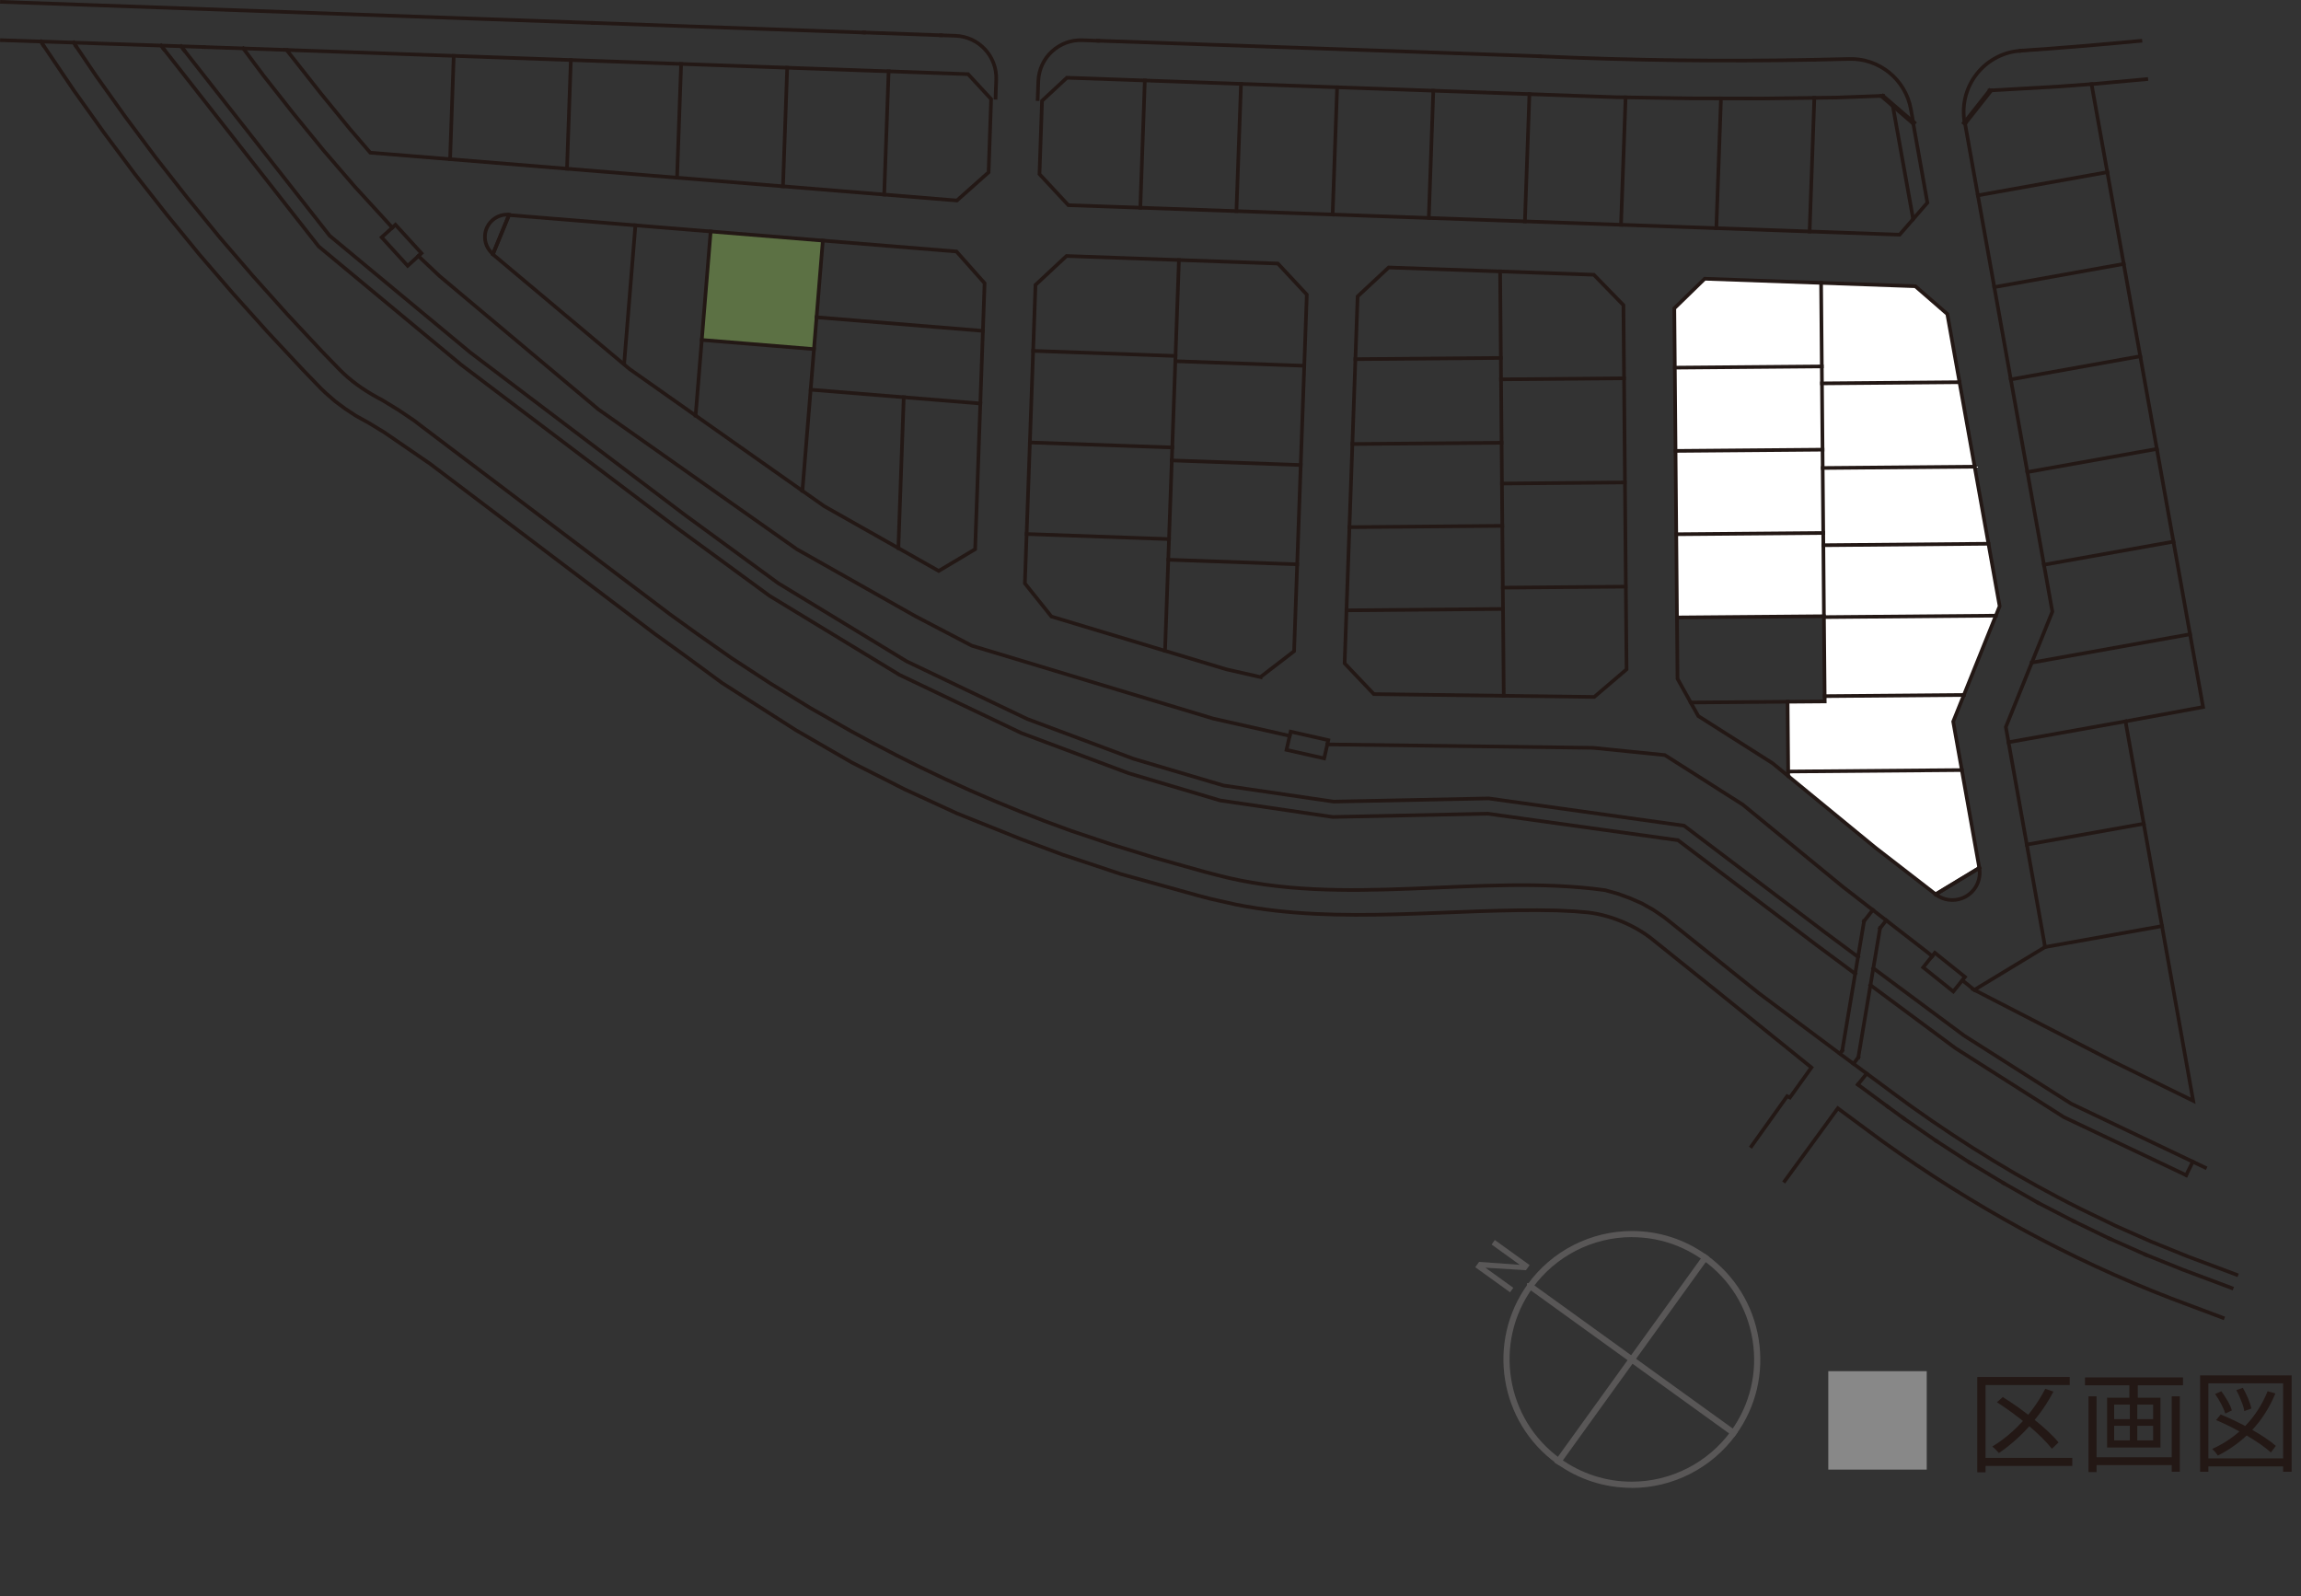 <?xml version="1.0" encoding="UTF-8"?><svg id="_レイヤー_2" xmlns="http://www.w3.org/2000/svg" width="316.5" height="219.54" viewBox="0 0 316.5 219.54"><rect x="0" y="0" width="316.5" height="219.54" fill="#333333" stroke="none"/><defs><style>.cls-1{fill:none;stroke:#231815;stroke-linecap:square;stroke-width:.5px;}.cls-2{fill:#231815;}.cls-3{fill:#595757;}.cls-4{fill:#fff;}.cls-5{fill:#888;}.cls-6{fill:#5c7144;}</style></defs><g id="_製作レイヤー"><polyline class="cls-4" points="275.05 83.38 273.51 74.79 250.8 74.99 250.89 84.88 274.53 84.68"/><polyline class="cls-4" points="267.85 43.19 263.44 39.36 250.49 38.9 250.61 52.73 269.53 52.57"/><polyline class="cls-4" points="250.49 38.9 234.48 38.34 230.3 42.4 230.37 50.57 250.59 50.4"/><polyline class="cls-4" points="269.53 52.57 250.61 52.73 250.71 64.37 271.61 64.19"/><polyline class="cls-4" points="271.61 64.19 250.71 64.37 250.8 74.99 273.51 74.79"/><polyline class="cls-4" points="274.53 84.68 250.89 84.88 250.98 95.75 270.13 95.59"/><polyline class="cls-4" points="269.85 105.92 245.96 106.12 245.97 106.75 266.24 123.01 272.25 119.37"/><polyline class="cls-4" points="270.13 95.59 250.98 95.75 250.99 96.48 245.97 96.72 245.96 106.12 269.85 105.92 268.66 99.25"/><polyline class="cls-4" points="250.59 50.4 230.37 50.56 230.47 62.03 250.69 61.85"/><polyline class="cls-4" points="250.69 61.85 230.47 62.01 230.57 73.48 250.79 73.3"/><polyline class="cls-4" points="250.79 73.3 230.57 73.47 230.67 84.93 250.88 84.76"/><polygon class="cls-6" points="113.18 33.1 97.9 31.84 96.66 46.82 112.13 48.04 112.74 37.05 113.18 33.1"/><polyline class="cls-1" points="263.15 30.14 265.11 27.88 263.17 17.01 260.36 14.59"/><polyline class="cls-1" points="300.7 161.64 283.87 153.65 268.98 144.18 257.28 135.5"/><polyline class="cls-1" points="255.18 133.94 249.82 129.96 230.81 115.57 204.64 111.92 183.3 112.37 167.83 110.1 155.25 106.36 140.49 100.83 131.61 96.59 131.3 96.44 123.72 92.82 105.86 81.96 92.96 72.51 63.41 50.15 43.83 33.89 23.94 8.54 22.53 6.75"/><polyline class="cls-1" points="303.3 160.59 284.89 151.81 270.17 142.45 257.68 133.18"/><line class="cls-1" x1="300.7" y1="161.64" x2="301.62" y2="159.79"/><polyline class="cls-1" points="255.57 131.62 251.08 128.28 231.64 113.57 204.77 109.82 183.43 110.26 168.28 108.04 155.92 104.37 141.31 98.9 124.72 90.97 107.03 80.21 94.21 70.83 64.71 48.5 45.34 32.42 25.32 6.9"/><line class="cls-1" x1="256.4" y1="126.7" x2="257.6" y2="125.16"/><line class="cls-1" x1="255.61" y1="145.43" x2="258.6" y2="127.67"/><line class="cls-1" x1="253.4" y1="144.49" x2="256.4" y2="126.7"/><line class="cls-1" x1="255.61" y1="145.43" x2="254.95" y2="146.31"/><line class="cls-1" x1="253.4" y1="144.49" x2="253.08" y2="144.91"/><line class="cls-1" x1="258.6" y1="127.67" x2="259.45" y2="126.59"/><path class="cls-1" d="M10.45,6.34l2.73,4.04,4.07,5.7,4.2,5.63,4.33,5.51,4.44,5.43,4.58,5.32,4.69,5.23,4.79,5.13,2.44,2.52.53.51c1.58,1.5,3.43,2.69,5.36,3.69l2.21,1.35,2.15,1.45,1.03.79,34.14,25.84,3.72,2.68,4.74,3.34,5.38,3.51,5.48,3.37,5.61,3.19,2.84,1.54c8.98,4.78,17.77,8.71,27.35,12.14l5.67,1.91,5.72,1.77,2.88.82,4.15,1.16,1.64.43c17.44,4.63,36.21-.28,53.46,2.1l1.75.49,1.69.62,1.62.71,1.58.89,1.48,1.01.71.56,12.33,9.9,11.87,8.86,6.96,5.15,2.19,1.6c7.29,5.2,15.11,10.01,23.13,14l4.87,2.36,4.93,2.19,5.03,2.04,6.7,2.51"/><path class="cls-1" d="M245.49,162.44l7.3-10,6.1,4.51c12.34,8.86,25.6,16.18,39.78,21.65l7.06,2.65"/><path class="cls-1" d="M5.94,6.19l4.24,6.28,4.12,5.77,4.25,5.7,4.38,5.57,4.49,5.49,4.64,5.38,4.74,5.28,4.84,5.18,2.51,2.6.64.61,1.29,1.13,1.4,1.04,1.44.95.77.43,1.07.59,2.13,1.3,6.28,4.31,30.93,23.41,3.77,2.72h0s5.47,4.02,5.47,4.02l10.12,6.47,7.73,4.47,7.19,3.65,7.27,3.35,8.92,3.58,5.55,2.07,8.11,2.7,10.56,2.94h0l1.72.45,3.46.78c14.33,2.87,29.75.45,44.2.82l2.43.12,1.18.1c3.33.21,7.15,1.78,9.71,3.92l9.1,7.31,12.57,10.15-2.96,4.13-.38-.18-4.91,6.88"/><line class="cls-1" x1="24.9" y1="6.36" x2="25.32" y2="6.9"/><line class="cls-1" x1="22.15" y1="6.27" x2="22.53" y2="6.75"/><line class="cls-1" x1="10.13" y1="5.86" x2="10.45" y2="6.34"/><line class="cls-1" x1="5.62" y1="5.71" x2="5.94" y2="6.19"/><line class="cls-1" x1="256.76" y1="147.67" x2="255.55" y2="149.18"/><line class="cls-1" x1="259.63" y1="152.2" x2="261.85" y2="153.82"/><line class="cls-1" x1="261.84" y1="153.82" x2="266.33" y2="156.93"/><line class="cls-1" x1="270.92" y1="159.91" x2="275.6" y2="162.74"/><line class="cls-1" x1="280.34" y1="165.44" x2="285.23" y2="167.97"/><line class="cls-1" x1="290.15" y1="170.36" x2="295.14" y2="172.58"/><line class="cls-1" x1="266.33" y1="156.93" x2="270.92" y2="159.91"/><line class="cls-1" x1="275.6" y1="162.74" x2="280.34" y2="165.44"/><line class="cls-1" x1="285.23" y1="167.97" x2="290.15" y2="170.36"/><polyline class="cls-1" points="295.14 172.58 300.22 174.63 306.96 177.16"/><line class="cls-1" x1="255.55" y1="149.18" x2="259.63" y2="152.2"/><line class="cls-1" x1="269.92" y1="134.84" x2="271.56" y2="136.16"/><polyline class="cls-1" points="182.58 102.39 219.12 102.86 229 103.86 239.71 110.67 253.53 122.01 265.01 130.9 265.78 131.52"/><polyline class="cls-1" points="57.54 35.21 60.45 37.96 82.3 56.3 109.6 75.54 125.88 84.74 133.66 88.81 166.88 98.84 176.5 101.01 177.4 101.22"/><polyline class="cls-1" points="33.46 6.66 36.25 10.4 40.33 15.58 44.5 20.68 48.81 25.68 53.3 30.58 53.96 31.31"/><polyline class="cls-1" points="245.97 106.75 243.83 104.99 233.6 98.49 232.56 96.64"/><path class="cls-1" d="M129.43,4.85l1.98.07c3.22.11,5.74,2.82,5.62,6.04l-.09,2.48"/><path class="cls-1" d="M151.01,5.61l-2.15-.08c-3.22-.11-5.92,2.4-6.04,5.62l-.09,2.48"/><line class="cls-1" x1="273.67" y1="12.44" x2="270.15" y2="16.9"/><line class="cls-1" x1="263.29" y1="16.87" x2="259.01" y2="13.18"/><line class="cls-1" x1="270.29" y1="17.01" x2="270.15" y2="16.9"/><line class="cls-1" x1="273.9" y1="12.43" x2="273.67" y2="12.45"/><line class="cls-1" x1="258.75" y1="13.19" x2="259.01" y2="13.18"/><line class="cls-1" x1="263.17" y1="17.01" x2="263.29" y2="16.87"/><line class="cls-1" x1="278.02" y1="6.97" x2="277.92" y2="6.98"/><path class="cls-1" d="M277.92,6.98c-4.63.32-8.12,4.34-7.8,8.97.02.29.05.58.1.86"/><path class="cls-1" d="M263.15,16.76l-.31-1.73c-.73-4.1-4.35-7.04-8.51-6.92l-4.76.11"/><path class="cls-1" d="M70.01,29.53c-1.68-.14-3.16,1.12-3.3,2.8-.08.99.32,1.96,1.08,2.59"/><line class="cls-1" x1="67.8" y1="34.95" x2="70.01" y2="29.58"/><path class="cls-1" d="M266.24,123.01c1.64,1.27,4.01.97,5.28-.67.65-.84.92-1.92.73-2.96"/><line class="cls-1" x1="272.25" y1="119.38" x2="266.23" y2="123.02"/><rect class="cls-1" x="53.95" y="31.08" width="2.57" height="5.31" transform="translate(-8.3 46.07) rotate(-42.4)"/><rect class="cls-1" x="178.56" y="99.83" width="2.57" height="5.31" transform="translate(40.21 255.29) rotate(-77.26)"/><rect class="cls-1" x="266.13" y="131.07" width="2.57" height="5.31" transform="translate(-4.2 258.71) rotate(-51.28)"/><line class="cls-1" x1=".26" y1=".26" x2="81.55" y2="3.15"/><line class="cls-1" x1="151.01" y1="5.6" x2="211.82" y2="7.74"/><line class="cls-1" x1="118.85" y1="4.47" x2="129.43" y2="4.85"/><line class="cls-1" x1="81.55" y1="3.15" x2="118.85" y2="4.48"/><line class="cls-1" x1="39.42" y1="6.87" x2="28.04" y2="6.47"/><line class="cls-1" x1="28.04" y1="6.47" x2=".26" y2="5.53"/><path class="cls-1" d="M278.01,6.97c5.47-.37,10.94-.83,16.4-1.35"/><path class="cls-1" d="M211.82,7.74c12.58.57,25.17.73,37.75.48"/><path class="cls-1" d="M295.22,10.89c-2.41.23-4.82.45-7.24.66l-.29.03"/><line class="cls-1" x1="294.87" y1="113.3" x2="278.79" y2="116.17"/><line class="cls-1" x1="292.36" y1="99.22" x2="276.27" y2="102.09"/><line class="cls-1" x1="301.24" y1="87.24" x2="279.47" y2="91.14"/><line class="cls-1" x1="298.96" y1="74.5" x2="281.14" y2="77.68"/><line class="cls-1" x1="296.67" y1="61.75" x2="278.86" y2="64.93"/><line class="cls-1" x1="294.39" y1="49" x2="276.58" y2="52.19"/><line class="cls-1" x1="292.12" y1="36.3" x2="274.31" y2="39.49"/><line class="cls-1" x1="289.86" y1="23.68" x2="272.05" y2="26.87"/><line class="cls-1" x1="250.61" y1="52.73" x2="269.53" y2="52.57"/><line class="cls-1" x1="250.71" y1="64.37" x2="271.61" y2="64.19"/><line class="cls-1" x1="250.8" y1="74.99" x2="273.51" y2="74.79"/><line class="cls-1" x1="274.53" y1="84.68" x2="250.89" y2="84.88"/><polyline class="cls-1" points="245.89 96.52 250.99 96.48 250.98 95.75 270.13 95.59"/><line class="cls-1" x1="245.96" y1="106.12" x2="269.85" y2="105.92"/><line class="cls-1" x1="250.88" y1="84.76" x2="230.67" y2="84.93"/><line class="cls-1" x1="250.79" y1="73.31" x2="230.57" y2="73.48"/><line class="cls-1" x1="250.69" y1="61.85" x2="230.47" y2="62.02"/><line class="cls-1" x1="250.59" y1="50.4" x2="230.37" y2="50.57"/><line class="cls-1" x1="223.6" y1="80.69" x2="206.71" y2="80.83"/><line class="cls-1" x1="206.34" y1="37.33" x2="206.84" y2="95.7"/><line class="cls-1" x1="223.49" y1="66.36" x2="206.59" y2="66.51"/><line class="cls-1" x1="223.38" y1="52.03" x2="206.46" y2="52.18"/><line class="cls-1" x1="186.43" y1="49.4" x2="206.44" y2="49.23"/><line class="cls-1" x1="186.02" y1="61.07" x2="206.54" y2="60.9"/><line class="cls-1" x1="185.61" y1="72.51" x2="206.64" y2="72.33"/><line class="cls-1" x1="185.21" y1="83.95" x2="206.74" y2="83.76"/><line class="cls-1" x1="178.43" y1="77.62" x2="160.7" y2="76.99"/><line class="cls-1" x1="178.91" y1="63.96" x2="161.18" y2="63.33"/><line class="cls-1" x1="179.4" y1="50.31" x2="161.67" y2="49.68"/><line class="cls-1" x1="142.11" y1="48.26" x2="161.69" y2="48.96"/><line class="cls-1" x1="141.66" y1="60.86" x2="161.25" y2="61.55"/><line class="cls-1" x1="141.21" y1="73.45" x2="160.8" y2="74.15"/><line class="cls-1" x1="160.25" y1="89.52" x2="162.16" y2="35.77"/><line class="cls-1" x1="249.56" y1="13.46" x2="248.91" y2="31.84"/><line class="cls-1" x1="236.72" y1="13.54" x2="236.08" y2="31.38"/><line class="cls-1" x1="223.6" y1="13.39" x2="222.97" y2="30.92"/><line class="cls-1" x1="210.37" y1="12.95" x2="209.75" y2="30.45"/><line class="cls-1" x1="197.15" y1="12.48" x2="196.53" y2="29.94"/><line class="cls-1" x1="183.92" y1="12.01" x2="183.3" y2="29.51"/><line class="cls-1" x1="170.7" y1="11.54" x2="170.07" y2="29.04"/><line class="cls-1" x1="157.47" y1="11.07" x2="156.85" y2="28.57"/><line class="cls-1" x1="124.31" y1="54.64" x2="123.57" y2="75.39"/><line class="cls-1" x1="135.2" y1="45.51" x2="112.32" y2="43.64"/><line class="cls-1" x1="111.51" y1="53.6" x2="134.85" y2="55.5"/><line class="cls-1" x1="96.53" y1="46.76" x2="111.96" y2="48.02"/><polyline class="cls-1" points="110.37 67.51 111.96 48.02 113.18 33.1"/><line class="cls-1" x1="87.4" y1="30.99" x2="85.85" y2="50.03"/><line class="cls-1" x1="95.68" y1="57.16" x2="97.75" y2="31.84"/><line class="cls-1" x1="122.23" y1="9.81" x2="121.62" y2="26.76"/><line class="cls-1" x1="108.28" y1="9.32" x2="107.7" y2="25.62"/><line class="cls-1" x1="93.69" y1="8.8" x2="93.13" y2="24.39"/><line class="cls-1" x1="78.52" y1="8.26" x2="77.99" y2="23.2"/><line class="cls-1" x1="62.41" y1="7.69" x2="61.91" y2="21.89"/><polyline class="cls-1" points="250.49 38.9 250.8 74.99 250.88 84.76 250.98 95.75"/><line class="cls-1" x1="297.38" y1="127.38" x2="281.3" y2="130.26"/><polygon class="cls-1" points="67.79 34.98 70.01 29.58 131.56 34.59 135.43 38.95 134.13 75.54 129.12 78.53 129.12 78.53 113.35 69.61 86.57 50.74 67.79 34.98 67.79 34.98"/><polygon class="cls-1" points="188.97 95.47 184.95 91.24 186.74 40.77 191.01 36.79 219.23 37.79 223.3 41.97 223.73 92.07 219.29 95.86 219.29 95.86 188.97 95.47 188.97 95.47"/><polygon class="cls-1" points="144.62 84.8 140.97 80.24 142.43 39.19 146.7 35.21 175.77 36.25 179.75 40.52 178 89.57 173.38 93.12 173.38 93.13 168.67 92.06 144.62 84.8 144.62 84.8"/><polygon class="cls-1" points="245.97 106.75 257.89 116.54 266.25 123.01 272.25 119.38 268.66 99.25 275.05 83.38 267.85 43.19 263.45 39.37 234.48 38.34 230.3 42.41 230.74 93.36 232.56 96.63 245.88 96.52 245.97 106.75"/><polygon class="cls-1" points="133.16 10.2 39.42 6.87 44.14 12.86 48.12 17.73 50.93 21 131.62 27.58 135.98 23.7 136.33 13.63 133.16 10.2"/><polygon class="cls-1" points="146.75 10.69 143.33 13.87 142.98 23.95 146.95 28.22 261.29 32.28 263.15 30.14 260.36 14.59 258.74 13.19 252.6 13.42 242.49 13.55 232.4 13.53 222.3 13.37 146.75 10.69"/><polygon class="cls-1" points="271.56 136.16 290.85 146.1 301.67 151.41 297.38 127.38 292.36 99.22 303.03 97.25 287.69 11.57 282.87 11.92 273.91 12.43 270.29 17.01 282.3 84.13 275.9 100 281.3 130.26 271.56 136.16"/><path class="cls-5" d="M265.02,188.6v13.54h-13.54v-13.54h13.54Z"/><path class="cls-2" d="M271.97,189.4h12.72v1.11h-11.58v12h-1.14v-13.12ZM272.7,200.53h12.34v1.1h-12.34v-1.1ZM281.34,191.03l1.11.38c-.61,1.16-1.31,2.26-2.11,3.3-.8,1.04-1.65,2-2.56,2.86s-1.85,1.63-2.83,2.29c-.07-.08-.16-.18-.27-.29-.11-.11-.22-.22-.33-.34-.12-.11-.22-.2-.31-.26.98-.6,1.93-1.31,2.83-2.13.9-.82,1.73-1.73,2.49-2.72.76-.99,1.41-2.02,1.97-3.1ZM274.67,192.88l.81-.72c.69.43,1.4.9,2.14,1.43s1.45,1.07,2.15,1.63c.7.56,1.34,1.11,1.92,1.65.58.54,1.07,1.05,1.46,1.53l-.91.87c-.38-.48-.85-.99-1.41-1.55-.56-.55-1.19-1.12-1.87-1.69-.68-.57-1.39-1.13-2.12-1.67-.74-.54-1.46-1.04-2.17-1.49Z"/><path class="cls-2" d="M286.79,189.46h13.48v1.08h-13.48v-1.08ZM287.27,192.06h1.11v10.42h-1.11v-10.42ZM287.88,200.44h11.3v1.08h-11.3v-1.08ZM289.83,192.25h7.34v6.85h-7.34v-6.85ZM290.8,193.2v2h5.36v-2h-5.36ZM290.8,196.11v2.01h5.36v-2.01h-5.36ZM292.89,189.79h1.16v2.94h-1.16v-2.94ZM292.96,192.66h1.02v6.03h-1.02v-6.03ZM298.72,192.06h1.11v10.37h-1.11v-10.37Z"/><path class="cls-2" d="M302.61,189.18h12.6v13.25h-1.17v-12.16h-10.28v12.16h-1.14v-13.25ZM303.26,200.59h11.26v1.11h-11.26v-1.11ZM311.91,191.36l1.07.3c-.82,1.97-1.91,3.67-3.25,5.09-1.35,1.42-2.9,2.57-4.67,3.46-.05-.08-.12-.18-.21-.3-.09-.12-.19-.23-.29-.34-.1-.11-.19-.2-.28-.27,1.76-.79,3.28-1.86,4.58-3.2,1.29-1.34,2.31-2.92,3.05-4.74ZM304.69,191.74l.85-.38c.3.41.6.86.88,1.35.28.49.47.92.57,1.29l-.91.43c-.1-.37-.28-.8-.55-1.3-.26-.5-.54-.96-.84-1.38ZM304.83,195.32l.62-.76c.67.27,1.37.58,2.09.93.72.35,1.42.71,2.11,1.1.69.39,1.32.77,1.91,1.17.59.39,1.08.76,1.48,1.12l-.69.91c-.39-.37-.87-.75-1.45-1.15-.58-.4-1.21-.8-1.89-1.2-.68-.4-1.38-.78-2.09-1.14s-1.42-.68-2.09-.97ZM307.6,191.21l.9-.32c.26.45.51.94.73,1.47.22.53.37.99.44,1.38l-.97.35c-.03-.25-.1-.55-.22-.88s-.25-.67-.4-1.02c-.15-.35-.31-.68-.48-.98Z"/><path class="cls-3" d="M224.44,204.65c-3.72,0-7.29-1.15-10.32-3.33-7.9-5.7-9.69-16.76-4-24.66,3.32-4.6,8.68-7.34,14.35-7.34,3.72,0,7.29,1.15,10.32,3.34,3.83,2.76,6.35,6.85,7.11,11.51.75,4.66-.35,9.33-3.11,13.16-3.32,4.59-8.68,7.33-14.35,7.33M224.47,170.16c-5.4,0-10.5,2.61-13.66,6.98-5.42,7.52-3.72,18.06,3.8,23.48,2.89,2.08,6.29,3.18,9.83,3.18,5.4,0,10.5-2.61,13.66-6.97,2.63-3.65,3.68-8.1,2.96-12.53-.72-4.44-3.12-8.33-6.77-10.95-2.88-2.08-6.28-3.18-9.82-3.18"/><polyline class="cls-3" points="214.53 201.6 213.8 201.17 213.99 200.79 234.45 172.41 235.13 172.9 214.72 201.22"/><polyline class="cls-3" points="238.53 197.66 238.19 197.42 210.33 177.32 210.04 177.32 210.04 176.48 210.6 176.48 210.71 176.56 239.02 196.98"/><polyline class="cls-3" points="209.89 174.71 204.32 174.37 208.15 177.13 207.71 177.75 202.92 174.3 203.45 173.57 209.04 173.97 205.17 171.18 205.61 170.56 210.4 174.01"/></g></svg>